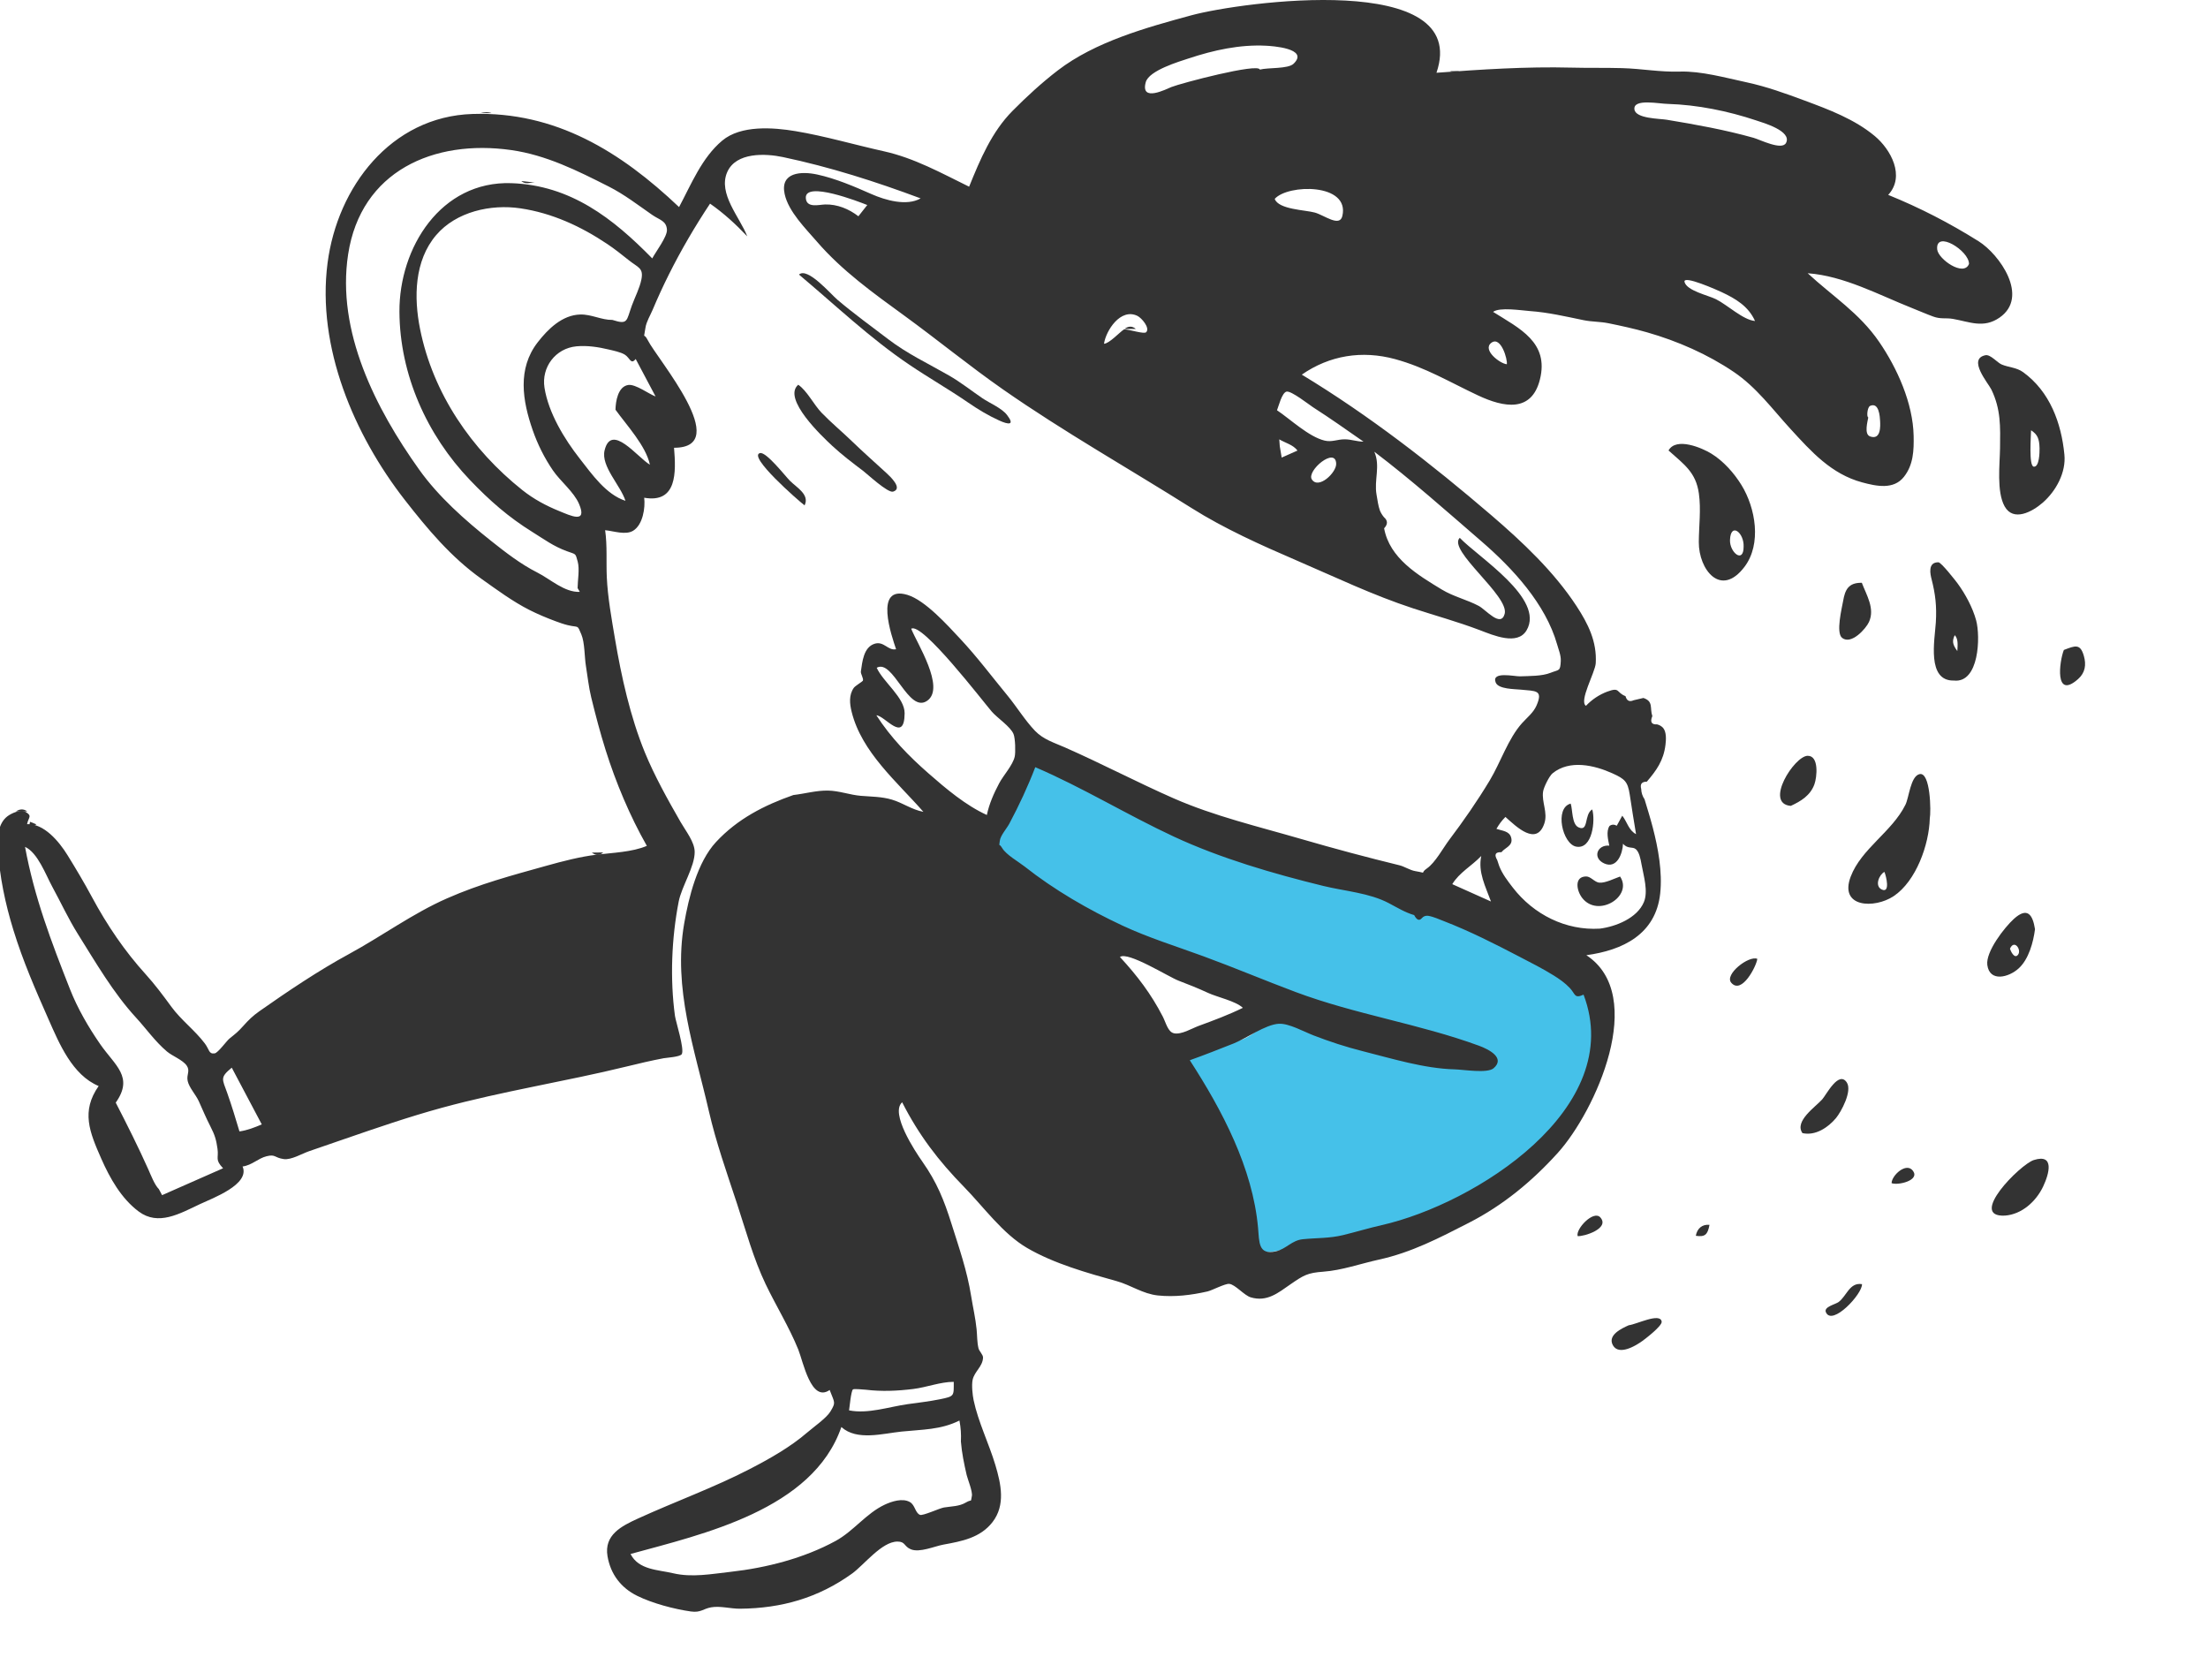 <?xml version="1.0" encoding="UTF-8"?> <svg xmlns="http://www.w3.org/2000/svg" width="970" height="738" viewBox="0 0 970 738" fill="none"> <path fill-rule="evenodd" clip-rule="evenodd" d="M684.796 425.106C680.127 421.924 670.58 410.534 665.577 407.902C654.455 402.049 604.903 390.543 603.292 389.863C600.838 388.828 584.897 385.21 575.609 382.925C553.8 377.557 475.643 342.889 455.044 334C452.414 340.92 430.704 371.468 434.428 374.599C446.69 384.906 468.669 397.74 482.873 405.126C494.361 411.1 506.529 416.044 518.813 420.08C532.759 424.664 542.332 429.578 556.231 434.266C569.907 438.879 553.564 453.306 546.541 456.286C538.664 459.631 526.463 461.328 518.414 464.226C532.585 486.251 544.486 512.982 546.867 539.365C547.44 545.714 552.28 551.535 560.153 549.634C564.215 548.653 601.699 543.661 607.811 542.267C648.614 532.962 721.863 484.233 703 434.266C698.679 436.262 688.813 427.844 684.796 425.106Z" fill="#45C1E9"></path> <path fill-rule="evenodd" clip-rule="evenodd" d="M661.969 160C658.921 159.743 651.04 153.654 655.175 150.574C659.348 147.467 662.346 157.88 661.969 160ZM820.755 183.353C819.958 183.212 820.306 178.852 821.561 178.295C825.52 176.537 825.854 183.144 825.951 184.912C826.071 187.143 826.351 193.428 821.537 191.705C818.803 190.727 820.499 185.025 820.755 183.353ZM587 203.723C587.108 207.615 579.245 215.099 576.313 210.61C573.847 206.838 586.798 195.976 587 203.723ZM865 115.944C862.722 121.756 851.455 113.836 851.037 109.573C850.177 100.843 865.118 110.136 865 115.944ZM771.001 141C765.754 140.569 758.85 133.898 753.79 131.406C750.366 129.72 741.05 127.71 740.037 123.881C739.155 120.554 754.962 127.675 756.312 128.308C762.513 131.213 768.105 134.525 771.001 141ZM377.104 95C372.922 91.766 367.838 89.68 362.476 89.817C359.799 89.885 354.214 91.56 354.005 86.93C353.663 79.402 377.306 88.583 381.001 90.06C379.701 91.708 378.402 93.354 377.104 95ZM638.001 388.387C641.069 383.292 646.588 380.346 650.737 376C649.217 383.137 652.645 389.485 655.001 396C649.334 393.462 643.668 390.925 638.001 388.387ZM105.196 497C103.504 491.341 101.812 485.714 99.834 480.142C97.623 473.902 96.523 473.363 101.817 469C106.211 477.305 110.606 485.611 115.001 493.918C111.872 495.248 108.608 496.542 105.196 497ZM560.001 87.365C565.819 80.807 593.088 80.395 589.713 94.869C588.536 99.924 581.832 94.554 577.632 93.376C573.464 92.206 561.662 92.051 560.001 87.365ZM561.001 180.215C561.706 178.541 563.114 172.5 565.204 172.024C567.24 171.56 575.274 177.897 576.784 178.864C584.317 183.691 591.66 188.883 599.001 194C596.19 194 593.638 192.999 590.844 192.978C587.525 192.949 585.143 194.313 581.906 193.535C574.952 191.865 566.879 184.159 561.001 180.215ZM553.465 30.57C552.811 27.57 518.719 36.575 514.622 38.224C512.39 39.121 500.872 45.108 503.348 36.085C504.756 30.946 518.066 27.028 522.33 25.619C533.173 22.041 544.605 19.495 556.151 20.085C558.393 20.199 575.371 21.179 568.281 28.003C565.838 30.354 557.081 29.613 553.465 30.57ZM546.001 442.713C539.649 445.838 533.164 448.228 526.525 450.672C523.576 451.758 518.982 454.6 515.728 453.886C513.063 453.3 512.209 449.242 510.81 446.526C505.691 436.588 499.579 428.571 492.001 420.377C495.52 417.811 513.382 429.131 517.802 430.802C522.227 432.475 526.402 434.16 530.732 436.159C534.809 438.041 542.855 439.724 546.001 442.713ZM433.537 358C424.281 353.811 415.506 346.383 407.914 339.732C399.197 332.096 391.383 324.093 385.001 314.211C388.841 314.407 397.32 326.759 397.414 313.311C397.463 306.451 388.062 299.694 385.144 293.331C392.403 289.233 399.055 313.719 407.384 307.784C415.406 302.065 402.747 282.402 400.309 276.198C405.015 273.067 431.827 308.113 435.707 312.597C438.135 315.404 443.875 319.141 445.245 322.415C446.06 324.365 446.177 330.55 445.782 332.343C444.961 336.092 440.803 340.582 438.95 344.073C436.606 348.493 434.565 353.086 433.537 358ZM50.845 484.352C58.85 473.053 50.582 468.125 44.072 458.747C38.867 451.245 34.077 442.976 30.777 434.598C22.524 413.645 15.077 394.165 11.001 372C16.61 374.561 20.118 384.306 22.924 389.441C26.697 396.345 30.016 403.591 34.21 410.28C42.058 422.796 49.763 436.148 59.746 446.997C64.269 451.914 68.099 457.445 73.317 461.875C75.701 463.899 80.263 465.56 82.019 468.091C83.677 470.48 81.823 472.007 82.452 474.861C83.098 477.789 86.06 480.911 87.331 483.73C89.001 487.433 90.555 491.145 92.418 494.766C94.451 498.715 95.006 500.78 95.554 504.639C96.152 508.859 94.316 509.297 98.001 513.185C91.323 516.13 84.646 519.074 77.968 522.018C75.716 523.013 73.462 524.006 71.208 525C70.733 524.11 70.257 523.219 69.782 522.329C67.947 520.546 66.26 516.151 65.21 513.796C60.823 503.972 55.868 494.109 50.845 484.352ZM695.68 436.92C714.641 486.838 648.012 528.87 606.998 538.166C601.316 539.453 595.772 541.139 590.117 542.521C583.952 544.028 578.476 543.728 572.322 544.359C567.425 544.86 565.091 548.644 560.477 549.686C552.767 551.428 553.239 545.634 552.686 539.425C550.346 513.1 536.911 487.701 522.691 465.735C529.187 463.411 535.622 460.875 542.034 458.331C547.521 456.153 555.923 450.031 561.821 449.707C566.184 449.469 572.831 453.194 577.068 454.829C584.124 457.552 591.201 459.871 598.555 461.728C611.416 464.975 625.726 469.401 639.033 469.736C642.869 469.833 653.393 471.62 656.154 469.249C661.418 464.728 654.111 460.96 649.704 459.346C623.44 449.728 595.553 445.639 569.213 435.778C555.66 430.703 542.246 425.036 528.606 420.036C516.85 415.727 504.535 411.912 493.173 406.611C478.169 399.613 463.099 390.895 450.107 380.624C447.506 378.569 442.057 375.516 440.274 372.538C438.705 369.916 438.901 372.531 439.226 369.352C439.46 367.069 442.254 363.974 443.404 361.817C447.685 353.774 451.555 345.512 454.808 337C475.535 345.89 495.252 357.99 515.674 367.49C536.228 377.053 559.413 383.799 581.401 389.179C590.76 391.469 601.519 392.193 610.102 396.719C613.749 398.64 617.355 400.864 621.26 401.976C622.414 404.189 623.55 404.623 624.668 403.277C625.37 402.49 626.275 402.158 627.387 402.28C629.776 402.685 632.213 403.813 634.448 404.68C645.756 409.064 656.585 414.554 667.322 420.156C672.411 422.809 677.63 425.423 682.5 428.454C685.111 430.079 687.45 431.717 689.586 433.948C692.146 436.623 691.537 438.822 695.68 436.92ZM269.021 140.53C264.229 140.608 259.862 138.013 254.866 138.157C247.008 138.384 240.788 144.476 236.228 150.351C227.204 161.975 229.505 175.998 234.038 189.007C236.207 195.224 239.185 201.192 242.906 206.634C246.199 211.452 252.088 216.009 254.387 221.374C258.179 230.22 250.529 226.458 245.846 224.569C239.957 222.191 234.436 219.236 229.438 215.255C207.162 197.513 190.215 172.852 184.539 144.53C181.769 130.712 181.983 114.558 191.609 103.28C200.408 92.967 215.599 89.598 228.585 91.51C242.623 93.578 255.344 99.524 266.774 107.177C270.094 109.401 273.134 111.829 276.252 114.316C280.342 117.579 282.792 117.665 281.769 122.779C281.009 126.58 278.938 130.52 277.604 134.168C275.106 141.001 276.017 142.769 269.021 140.53ZM253.745 258.331L254.714 259.988C248.03 260.306 241.805 254.41 236.11 251.532C228.712 247.791 222.144 242.688 215.661 237.535C204.228 228.446 192.646 218.203 184.137 206.272C165.06 179.524 147.732 145.613 152.938 111.701C158.548 75.152 190.516 61.083 224.58 65.921C239.93 68.101 253.635 74.955 267.374 81.913C274.298 85.421 280.143 89.971 286.487 94.375C289.779 96.662 292.783 96.959 292.997 100.957C293.159 103.97 287.951 110.784 286.542 113.514C269.293 95.918 250.705 81.361 224.656 80.462C193.666 79.391 175.34 108.775 175.476 136.913C175.609 164.508 187.511 191.052 206.484 210.884C215.107 219.897 223.328 227.129 233.915 233.707C239.193 236.986 243.086 239.93 248.987 242.107C253.162 243.648 252.727 242.836 253.792 246.7C254.696 249.979 253.772 254.926 253.745 258.331ZM422.136 633.241C422.539 638.214 423.55 643.11 424.674 647.96C425.079 649.702 427.353 655.201 426.954 657.159C426.295 660.396 427.172 658.315 424.336 660.003C421.378 661.767 417.934 661.66 414.695 662.195C412.696 662.526 405.371 665.973 404.139 665.429C401.986 664.477 402.054 661.121 399.69 659.791C396.471 657.977 391.726 659.531 388.688 660.95C380.568 664.737 374.989 672.578 367.131 676.871C353.177 684.491 336.62 688.71 321.052 690.451C312.619 691.394 303.988 693.049 295.659 691.073C289.097 689.516 280.568 689.659 277.001 682.618C308.702 673.9 357.088 663.231 369.622 626.851C376.436 633.029 387.823 629.703 396.058 628.849C405.116 627.911 413.212 628.129 421.496 624C422.102 627.246 422.287 629.94 422.136 633.241ZM702.816 407.923C687.893 408.824 673.745 401.762 664.562 389.847C662.302 386.912 659.984 383.917 658.626 380.44C658.332 379.559 658.039 378.677 657.744 377.796C656.319 375.363 656.943 374.215 659.615 374.352C661.119 372.288 664.935 371.594 663.85 367.853C663.032 365.031 660.016 364.985 657.394 364.097C658.699 361.903 659.48 360.802 661.349 358.851C666.207 363.22 675.022 371.796 678.435 361.758C680.074 356.939 677.188 352.333 677.903 347.685C678.198 345.762 680.635 340.851 682.047 339.702C689.57 333.577 700.405 336.112 708.387 339.717C713.888 342.202 715.072 343.368 715.969 349.064C716.881 354.856 717.726 360.646 718.737 366.421C715.436 364.701 714.835 360.985 712.682 358.309C711.876 359.777 711.07 361.247 710.261 362.715C709.125 362.078 708.063 362.111 707.079 362.817C705.486 365.266 706.489 368.898 706.978 371.465C701.666 370.97 699.421 376.896 704.776 379.296C710.324 381.782 712.825 375.004 713.013 370.614C715.083 373.086 717.209 371.763 718.652 373.033C720.093 374.303 720.661 376.95 721.175 379.849C722.017 384.612 724.174 391.484 722.179 396.263C719.216 403.359 709.768 407.052 702.816 407.923ZM270.39 179.975C275.328 186.842 283.747 195.831 285.507 204.128C280.069 200.936 268.57 185.579 265.607 197.812C263.907 204.834 272.629 213.201 274.771 220C266.194 217.178 260.085 208.34 254.733 201.519C247.909 192.822 240.942 181.358 239.2 170.299C237.791 161.35 244 153.009 253.224 152.133C257.936 151.684 262.855 152.432 267.408 153.525C269.483 154.022 272.58 154.64 274.432 155.752C276.759 157.149 277.077 160.419 279.268 157.699C282.179 163.186 285.09 168.673 288.001 174.158C285.104 173.107 279.193 168.645 276.026 169.106C271.403 169.781 270.453 176.497 270.39 179.975ZM732.72 45.644C745.665 46.026 759.196 48.783 771.451 52.88C774.494 53.899 787.333 57.521 784.63 62.772C782.843 66.243 773.207 61.338 770.294 60.52C757.811 57.015 744.956 54.703 732.17 52.593C729.073 52.082 718.57 52.133 718.028 48.074C717.364 43.122 729.064 45.639 732.72 45.644ZM380.408 610.466C387.424 611.323 394.161 611.003 401.185 610.143C407.095 609.42 413.114 607 418.995 607C418.995 613.295 419.422 613.335 412.781 614.682C408.145 615.623 403.443 616.151 398.758 616.807C390.509 617.96 381.351 621.198 373.001 619.534C373.204 618.441 373.843 611.064 374.708 610.334C375.196 609.925 379.699 610.473 380.408 610.466ZM493.81 144.677C491.848 145.927 487.339 150.912 485.001 151C485.836 145.229 492.275 135.181 499.668 138.747C501.48 139.622 505.286 143.976 503.565 145.897C502.645 146.924 496.215 144.684 493.81 144.677ZM562.219 196.017C562.148 195.011 562.075 194.006 562.001 193C564.714 194.595 568.074 195.35 570.001 197.92C567.687 198.946 565.374 199.973 563.058 201C562.778 199.339 562.499 197.678 562.219 196.017ZM348.543 349.235C335.724 353.724 323.972 359.72 314.537 369.897C306.381 378.698 302.547 394.204 300.557 405.74C295.63 434.286 305.136 460.745 311.405 488.053C314.584 501.906 319.332 515.237 323.776 528.732C327.657 540.516 330.985 552.857 336.342 564.062C340.884 573.563 346.688 582.93 350.684 592.787C352.834 598.091 356.319 616.292 364.48 610.576C366.707 616.399 367.249 615.903 364.868 619.948C363.144 622.876 357.299 626.942 354.541 629.326C347.19 635.682 337.88 640.92 329.257 645.37C313.463 653.522 296.533 659.62 280.268 667.051C273.077 670.339 265.279 674.222 266.893 683.629C268.245 691.515 272.808 697.495 279.925 701.004C286.606 704.298 296.163 706.842 303.514 707.875C307.875 708.489 308.875 706.674 312.431 706.047C316.388 705.349 321.007 706.698 325.089 706.663C343.415 706.503 359.461 701.892 374.27 691.265C379.562 687.467 387.353 677.165 394.278 677.166C397.819 677.166 397.071 679.317 400.185 680.579C404.029 682.135 410.65 679.197 414.428 678.507C422.477 677.038 430.662 675.546 436.022 668.613C441.817 661.121 439.757 651.84 437.267 643.52C434.46 634.141 429.737 624.626 427.73 615.105C427.241 612.789 426.791 608.472 427.287 606.116C428.059 602.46 431.75 600.279 431.861 596.32C431.896 595.116 430.172 593.528 429.871 592.285C429.205 589.556 429.308 586.723 429.035 583.945C428.546 578.989 427.415 574.241 426.636 569.343C424.863 558.198 421.369 548.257 417.985 537.518C414.703 527.096 411.579 519.34 405.233 510.316C401.948 505.643 390.958 488.992 396.325 484.2C403.67 498.628 412.26 509.88 423.501 521.366C432.099 530.152 440.505 541.962 451.265 548.219C463.096 555.099 477.554 559.146 490.619 562.784C496.833 564.513 501.989 568.349 508.688 569.059C515.948 569.827 523.338 568.921 530.448 567.302C532.45 566.847 538.222 563.771 540.033 563.967C542.702 564.257 546.539 569.013 549.467 569.886C556.594 572.012 561.461 567.951 566.867 564.198C572.734 560.124 574.509 559.112 581.279 558.622C589.571 558.022 597.636 555.099 605.792 553.309C620.132 550.163 632.32 543.787 645.354 537.113C660.295 529.463 673.075 518.914 684.337 506.452C700.892 488.131 723.948 437.364 696.905 419.589C712.825 417.427 727.407 410.475 729.347 392.455C730.361 383.026 728.453 372.581 726.082 363.492C725 359.342 723.709 355.218 722.473 351.111C721.542 349.724 721.049 348.207 720.998 346.557C720.427 344.42 721.251 343.355 723.469 343.365C727.662 338.462 730.815 334.134 731.662 327.172C731.929 324.966 732.168 321.584 730.598 319.708C729.872 318.954 728.996 318.45 727.972 318.197C725.515 318.338 724.82 317.127 725.888 314.566C724.695 310.938 726.465 308.111 721.969 306.597C720.527 306.903 719.092 307.239 717.663 307.602C715.839 308.434 714.653 307.831 714.102 305.8C709.865 304.142 711.819 301.691 706.064 303.824C702.58 305.115 699.266 307.338 696.73 310.046C693.547 308.003 700.784 295.378 701.026 291.35C701.598 281.855 697.673 274.005 692.565 266.206C682.638 251.05 668.782 238.018 655.119 226.292C628.946 203.836 601.451 182.458 571.899 164.567C584.09 156.1 598.333 153.805 612.839 157.74C626.213 161.368 637.052 167.957 649.363 173.72C660.766 179.057 672.871 181.25 676.507 166.685C680.581 150.37 667.583 144.313 655.924 136.998C658.836 134.826 668.419 136.378 672.045 136.635C680.119 137.206 687.84 139.029 695.687 140.641C699.449 141.413 702.906 141.239 706.634 141.996C712.176 143.121 717.963 144.382 723.57 145.984C736.91 149.799 750.151 155.589 761.678 163.391C771.641 170.131 778.553 179.648 786.58 188.413C795.735 198.407 804.506 208.241 818.078 211.899C824.432 213.613 831.887 215.168 836.393 209.492C840.585 204.214 840.818 197.853 840.681 191.4C840.378 177.146 833.491 161.742 825.481 150.094C816.786 137.45 805.141 130.209 794.137 120.032C810.041 121.169 825.412 129.552 840.038 135.347C843.115 136.567 846.223 137.938 849.317 139.066C852.617 140.27 854.804 139.533 857.965 140.084C865.181 141.343 871.378 144.384 878.397 139.536C891.676 130.365 878.372 111.708 869.23 105.983C856.496 98.01 843.541 91.297 829.512 85.61C837.107 77.372 830.62 65.616 823.62 59.772C814.762 52.376 803.484 48.139 792.811 44.18C784.37 41.049 776.081 38.043 767.312 36.159C758.095 34.179 747.316 31.154 737.963 31.444C729.191 31.716 721.413 30.17 712.529 29.923C705.137 29.718 697.728 29.895 690.338 29.704C670.452 29.19 650.492 30.531 631.057 31.962C646.456 -13.067 545.028 0.839 523.389 6.72C503.724 12.066 481.192 18.267 464.674 30.951C457.677 36.323 451.03 42.431 444.822 48.698C435.661 57.946 430.59 70.056 425.745 82.009C413.456 75.989 401.705 69.428 388.258 66.443C375.463 63.604 362.357 59.755 349.486 57.61C339.701 55.978 325.499 54.871 317.263 61.781C308.32 69.285 303.66 80.964 298.321 90.965C272.68 66.636 244.081 48.887 207.524 50.067C171.753 51.223 148.229 82.114 143.893 115.589C139.116 152.474 155.546 191.016 177.818 219.58C187.805 232.39 198.139 244.762 211.582 254.319C218.247 259.056 225.28 264.246 232.589 267.945C236.233 269.789 240.218 271.455 244.045 272.874C245.771 273.515 247.549 274.157 249.345 274.592C254.473 275.836 253.477 274.175 255.384 278.664C256.932 282.309 256.741 288.58 257.404 292.58C258.161 297.152 258.611 301.787 259.717 306.297C261.632 314.114 263.627 321.739 266.025 329.373C270.567 343.82 276.679 358.381 284.165 371.56C277.816 374.317 268.926 374.595 262.14 375.431C254.797 376.335 247.444 378.234 239.815 380.367C224.531 384.64 210.873 388.248 196.339 394.646C181.25 401.288 167.802 411.206 153.274 419.1C139.913 426.359 126.408 435.451 114 444.165C111.049 446.238 109.221 448.04 106.871 450.666C104.466 453.348 103.701 453.873 100.829 456.197C99.533 457.244 95.766 462.529 94.287 462.723C91.638 463.074 92.045 461.097 89.965 458.337C85.623 452.575 79.567 448.111 75.256 442.203C71.66 437.276 67.91 432.288 64.067 428.051C54.764 417.799 47.057 406.435 40.444 394.145C37.002 387.746 33.378 381.657 29.641 375.618C25.92 369.606 19.304 361.671 11.894 362.026C12.489 358.965 14.383 358.455 11.116 356.583C9.012 355.377 4.915 357.321 3.293 358.545C-0.999 361.789 -1.189 368.081 -0.918 372.808C-0.221 384.989 2.328 397.013 5.881 408.531C10.15 422.377 15.502 434.592 21.343 447.807C25.993 458.334 31.767 472.255 43.339 477.059C35.567 488.155 39.3 497.196 44.493 508.976C48.289 517.588 53.303 526.486 60.94 532.185C69.549 538.609 78.885 533.16 87.889 528.914C93.327 526.348 109.956 520.295 106.573 512.402C110.728 511.848 113.341 508.831 117.121 507.902C121.124 506.919 120.437 508.544 124.672 509.154C127.919 509.621 132.776 506.713 135.834 505.672C140.941 503.935 146.033 502.153 151.133 500.397C165.488 495.452 179.602 490.584 194.099 486.623C221.071 479.253 248.377 475.072 275.255 468.491C280.643 467.172 286 465.899 291.61 464.842C292.769 464.624 298.779 464.289 299.51 463.049C300.789 460.876 296.857 448.716 296.519 446.238C294.304 429.97 295.027 412.162 298.148 396.079C299.444 389.393 305.233 380.736 305.183 374.21C305.149 369.832 301.269 365.052 298.991 361.086C293.358 351.281 287.455 340.687 283.281 330.483C276.891 314.873 272.977 297.253 270.155 280.535C268.685 271.819 266.974 262.371 266.574 253.554C266.268 246.833 266.82 239.784 265.845 232.901C269.565 233.254 274.827 235.181 278.178 233.118C282.408 230.515 283.545 223.082 283.004 218.643C297.49 221.172 297.009 207.434 296.112 196.691C322.293 196.691 288.764 157.787 284.575 149.433C282.65 145.592 282.707 149.906 283.557 143.966C283.931 141.355 285.716 138.461 286.725 136.06C288.925 130.819 291.305 125.658 293.845 120.573C299.214 109.833 305.295 99.456 311.931 89.45C317.905 93.613 323.29 98.541 328.279 103.828C325.079 95.458 315.301 85.089 319.483 75.585C323.36 66.775 336.306 67.386 343.953 68.997C364.729 73.377 384.655 79.757 404.448 87.144C398.317 90.66 388.931 87.944 382.838 85.256C375.295 81.926 367.183 78.433 359.054 76.669C351.963 75.131 342.651 75.656 344.7 85.206C346.361 92.944 353.93 100.396 358.923 106.182C369.927 118.929 383.723 128.797 397.276 138.657C411.843 149.256 425.88 160.773 440.633 171.064C467.3 189.67 495.972 205.84 523.524 223.207C537.842 232.231 554.065 239.493 569.591 246.181C586.671 253.538 603.047 261.415 620.768 267.226C630.609 270.454 640.362 273.111 650.032 276.783C656.094 279.084 666.649 283.695 670.653 276.862C678.787 262.984 649.353 244.733 641.287 236.248C635.723 241.652 663.162 261.789 661.015 269.657C659.327 275.84 652.8 267.856 649.649 266.171C644.555 263.447 638.523 262.078 633.405 258.97C622.905 252.596 610.457 245.245 608.06 232.068C609.728 230.308 609.707 228.683 607.997 227.193C607.236 226.288 606.632 225.294 606.188 224.21C605.44 222.139 605.14 219.546 604.74 217.35C603.558 210.861 606.525 204.785 603.753 198.434C619.933 210.694 635.487 224.543 650.846 237.815C664.623 249.72 678.999 265.309 684.062 283.073C684.711 285.349 685.789 287.931 685.671 290.333C685.44 295.049 684.969 294.032 681.17 295.548C677.37 297.065 671.838 296.934 667.751 297.095C665.422 297.185 655.02 294.719 657.088 299.83C658.28 302.777 665.491 302.666 668.074 302.938C674.553 303.622 678.067 302.92 674.998 309.944C673.621 313.092 670.834 315.225 668.646 317.661C662.559 324.44 659.254 334.837 654.466 342.801C649.01 351.874 643.014 360.502 636.642 368.952C634.013 372.438 630.499 378.991 626.854 381.479C623.451 383.802 627.456 383.61 621.803 382.666C619.339 382.256 617.105 380.653 614.748 380.079C600.655 376.646 586.17 372.776 571.595 368.538C552.954 363.118 533.39 358.495 515.604 350.689C499.671 343.694 483.856 335.367 467.756 328.283C463.055 326.216 458.359 324.845 454.704 321.04C450.293 316.448 446.641 310.436 442.573 305.5C435.654 297.104 429.278 288.563 421.83 280.606C416.286 274.685 406.462 263.679 398.641 261.315C383.78 256.826 391.735 279.461 393.656 285.182C390.163 285.975 388.326 281.494 384.226 282.783C379.317 284.327 378.809 290.855 378.195 294.946C378.033 296.036 379.508 298.073 379.059 299.045C378.906 299.376 375.703 301.27 375.085 302.148C372.842 305.337 373.284 309.215 374.134 312.655C378.531 330.469 394.163 343.477 405.659 356.618C400.516 355.645 396.703 352.714 391.849 351.261C387.292 349.898 382.711 349.969 378.117 349.578C373.309 349.169 368.689 347.369 363.769 347.278C358.606 347.182 353.663 348.652 348.543 349.235Z" fill="#333333"></path> <path fill-rule="evenodd" clip-rule="evenodd" d="M892.264 189C895.099 190.853 895.898 192.671 895.996 196.946C896.035 198.7 895.914 205.24 893.464 204.993C891.164 204.762 892.264 191.249 892.264 189ZM906.909 199.653C905.588 185.952 900.575 172.021 888.783 163.484C885.867 161.373 882.568 161.448 879.372 160.116C877.451 159.316 874.416 155.596 872.236 156.036C864.208 157.66 873.482 168.326 874.84 171.132C879.049 179.825 878.765 187.463 878.639 196.841C878.544 203.968 877.063 215.983 880.656 222.434C884.486 229.303 892.793 224.842 897.43 220.777C903.283 215.644 907.703 207.471 906.909 199.653Z" fill="#333333"></path> <path fill-rule="evenodd" clip-rule="evenodd" d="M765.991 240.142C765.991 247.787 759.785 242.611 760.007 237.173C760.331 229.167 766.28 234.097 765.991 240.142ZM733.001 197.876C739.793 203.984 745.032 207.411 746.34 216.803C747.331 223.917 746.346 230.963 746.304 238.129C746.233 250.141 755.933 262.77 766.371 249C773.985 238.957 771.254 223.165 765.046 213.071C761.787 207.776 757.136 202.537 751.763 199.237C747.722 196.753 736.354 191.866 733.001 197.876Z" fill="#333333"></path> <path fill-rule="evenodd" clip-rule="evenodd" d="M827.849 383C828.637 384.863 830.485 392.469 826.714 390.749C823.384 389.229 825.541 384.187 827.849 383ZM847.777 359.517C848.359 356.657 848.121 338.727 843.183 340.072C839.304 341.126 838.663 350.304 837.082 353.499C831.198 365.393 817.691 372.8 813.033 385.077C807.834 398.787 823.552 399.213 831.893 393.661C841.769 387.087 847.483 370.99 847.777 359.517Z" fill="#333333"></path> <path fill-rule="evenodd" clip-rule="evenodd" d="M859.884 286C857.74 283.106 857.524 281.56 858.745 279C860.307 280.699 860.03 283.127 859.884 286ZM858.333 298.945C869.506 300.196 870.066 279.605 868.152 272.535C866.628 266.905 863.352 260.854 859.98 256.266C859.298 255.34 852.838 247.021 851.572 247.001C846.712 246.924 848.048 252.415 848.572 254.459C850.223 260.899 850.877 266.281 850.433 273.422C849.956 281.061 846.339 299.199 858.333 298.945Z" fill="#333333"></path> <path fill-rule="evenodd" clip-rule="evenodd" d="M351 120.618C366.977 134.017 382.145 148.523 399.518 160.243C408.019 165.979 416.906 171.053 425.389 176.882C429.709 179.851 434.117 182.509 438.91 184.691C443.144 186.619 445.912 186.87 442.399 182.294C440.051 179.237 434.788 177.107 431.589 174.934C426.667 171.587 422.018 167.875 416.84 164.906C407.712 159.669 398.639 155.441 390.225 149.019C382.756 143.32 375.051 137.756 367.923 131.699C364.866 129.102 354.731 117.178 351 120.618Z" fill="#333333"></path> <path fill-rule="evenodd" clip-rule="evenodd" d="M350.677 169C343.492 175.146 361.469 191.984 365.569 195.8C369.892 199.825 374.653 203.415 379.355 206.98C381.01 208.236 390.04 216.639 392.332 215.961C396.854 214.622 390.917 209.17 389.373 207.749C384.38 203.145 379.28 198.677 374.398 193.949C369.995 189.689 365.227 185.744 360.969 181.346C357.52 177.783 354.622 171.746 350.677 169Z" fill="#333333"></path> <path fill-rule="evenodd" clip-rule="evenodd" d="M883.001 416.756C884.877 412.409 888.237 417.235 886.533 419.406C884.923 421.461 883.241 417.591 883.001 416.756ZM894.001 408.172C892.995 401.78 890.671 398.228 884.675 403.684C880.554 407.433 872.267 418.094 873.053 423.906C874.085 431.529 882.482 429.366 886.834 425.38C891.295 421.294 893.265 413.84 894.001 408.172Z" fill="#333333"></path> <path fill-rule="evenodd" clip-rule="evenodd" d="M880.86 533.975C888.206 533.416 894.473 527.776 897.592 521.167C900.217 515.609 902.701 506.65 893.48 509.571C887.47 511.476 864.303 534.871 880.86 533.975Z" fill="#333333"></path> <path fill-rule="evenodd" clip-rule="evenodd" d="M791.836 497.74C797.513 499.033 803.128 495.294 806.619 491.078C808.791 488.452 813.846 479.247 811.299 475.458C807.749 470.173 802.389 480.796 800.54 482.899C797.64 486.192 788.156 492.49 791.836 497.74Z" fill="#333333"></path> <path fill-rule="evenodd" clip-rule="evenodd" d="M786.723 354C791.173 351.935 795.304 349.449 797.094 344.517C798.232 341.376 799.188 331.957 794.134 332C788.288 332.052 774.902 353.057 786.723 354Z" fill="#333333"></path> <path fill-rule="evenodd" clip-rule="evenodd" d="M817.921 256.003C811.963 255.895 810.552 259.181 809.724 263.902C809.161 267.106 806.432 277.983 809.266 280.211C813.316 283.395 819.759 276.1 821.061 273.236C823.745 267.34 820.034 261.541 817.921 256.003Z" fill="#333333"></path> <path fill-rule="evenodd" clip-rule="evenodd" d="M715.542 582.138C712.641 583.458 706.041 586.385 708.563 590.927C711.2 595.677 718.771 591.061 721.599 588.985C722.783 588.116 730.305 582.428 729.99 580.521C729.327 576.467 718.958 581.757 715.542 582.138Z" fill="#333333"></path> <path fill-rule="evenodd" clip-rule="evenodd" d="M906.674 285.508C904.691 290.472 902.46 307.526 912.899 298.317C916.085 295.506 916.565 291.996 915.468 288.137C913.881 282.545 911.571 283.654 906.674 285.508Z" fill="#333333"></path> <path fill-rule="evenodd" clip-rule="evenodd" d="M353.462 222C355.774 217.277 350.067 214.231 347.017 211.187C345.026 209.199 336.653 198.416 333.908 199.025C328.261 200.278 350.686 219.894 353.462 222Z" fill="#333333"></path> <path fill-rule="evenodd" clip-rule="evenodd" d="M817.996 564.086C812.549 563.212 811.278 569.262 807.769 571.899C806.264 573.031 801.098 574.025 802.137 576.427C804.867 582.733 818.263 568.326 817.996 564.086Z" fill="#333333"></path> <path fill-rule="evenodd" clip-rule="evenodd" d="M772 421.192C768.256 419.625 757.45 428.043 760.553 431.68C765.191 437.121 771.736 424.169 772 421.192Z" fill="#333333"></path> <path fill-rule="evenodd" clip-rule="evenodd" d="M693.083 542.986C695.812 543.257 707.329 539.637 703.062 534.79C700.066 531.385 692.104 539.904 693.083 542.986Z" fill="#333333"></path> <path fill-rule="evenodd" clip-rule="evenodd" d="M831 519.728C833.709 520.811 843.481 518.583 840.409 514.339C837.482 510.299 830.996 516.374 831 519.728Z" fill="#333333"></path> <path fill-rule="evenodd" clip-rule="evenodd" d="M751 538.037C747.832 537.708 745.544 539.618 745 542.852C748.962 543.417 750.184 542.475 751 538.037Z" fill="#333333"></path> <path fill-rule="evenodd" clip-rule="evenodd" d="M339 68.49C337.662 68.496 336.326 68.504 335 68.51C336.34 68.502 337.669 68.496 339 68.49Z" fill="#333333"></path> <path fill-rule="evenodd" clip-rule="evenodd" d="M360 346.996C362.001 346.998 364.001 347.002 366 347.004C363.999 347 361.999 346.998 360 346.996Z" fill="#333333"></path> <path fill-rule="evenodd" clip-rule="evenodd" d="M632.861 21C632.953 23.002 633.045 25.005 633.139 27C633.049 24.996 632.955 22.997 632.861 21Z" fill="#333333"></path> <path fill-rule="evenodd" clip-rule="evenodd" d="M13.194 361C12.556 363.225 13.49 363.593 16 362.106C15.066 361.737 14.13 361.369 13.194 361Z" fill="#333333"></path> <path fill-rule="evenodd" clip-rule="evenodd" d="M70 535.49C68.996 535.496 67.993 535.504 67 535.51C68.007 535.504 69.003 535.496 70 535.49Z" fill="#333333"></path> <path fill-rule="evenodd" clip-rule="evenodd" d="M260 374.525C261.677 375.803 263.345 375.983 265 374.457C263.333 374.481 261.667 374.503 260 374.525Z" fill="#333333"></path> <path fill-rule="evenodd" clip-rule="evenodd" d="M297.435 204C297.477 205.669 297.52 207.337 297.564 209C297.522 207.329 297.478 205.664 297.435 204Z" fill="#333333"></path> <path fill-rule="evenodd" clip-rule="evenodd" d="M211 49.7C212.667 49.699 214.335 49.697 216 49.695C214.332 49.071 212.665 49.276 211 49.7Z" fill="#333333"></path> <path fill-rule="evenodd" clip-rule="evenodd" d="M700 29.353C701.666 29.451 703.334 29.549 705 29.647C703.334 29.549 701.666 29.451 700 29.353Z" fill="#333333"></path> <path fill-rule="evenodd" clip-rule="evenodd" d="M659 29.67C660.333 29.557 661.668 29.443 663 29.33C661.668 29.443 660.335 29.557 659 29.67Z" fill="#333333"></path> <path fill-rule="evenodd" clip-rule="evenodd" d="M637 31.255C638.333 31.752 639.666 32.046 641 31.262C639.666 31.26 638.333 31.257 637 31.255Z" fill="#333333"></path> <path fill-rule="evenodd" clip-rule="evenodd" d="M756 33.993C757.668 34.332 759.334 34.671 761 35.007C759.332 34.671 757.666 34.332 756 33.993Z" fill="#333333"></path> <path fill-rule="evenodd" clip-rule="evenodd" d="M296.432 441C296.478 442.002 296.524 443.003 296.568 444C296.521 442.997 296.477 441.998 296.432 441Z" fill="#333333"></path> <path fill-rule="evenodd" clip-rule="evenodd" d="M847.528 360C847.508 360.668 847.489 361.336 847.471 362C847.492 361.33 847.509 360.665 847.528 360Z" fill="#333333"></path> <path fill-rule="evenodd" clip-rule="evenodd" d="M7 356.412L12 356.438C10.338 355.196 8.67 355.354 7 356.412Z" fill="#333333"></path> <path fill-rule="evenodd" clip-rule="evenodd" d="M349 349.33C350.335 349.11 351.668 348.89 353 348.67C351.668 348.89 350.333 349.11 349 349.33Z" fill="#333333"></path> <path fill-rule="evenodd" clip-rule="evenodd" d="M715 581.987C716.667 581.663 718.333 581.336 720 581.012L715 581.987Z" fill="#333333"></path> <path fill-rule="evenodd" clip-rule="evenodd" d="M378.454 295C378.485 293.999 378.516 292.998 378.546 292C378.516 293.001 378.485 294.001 378.454 295Z" fill="#333333"></path> <path fill-rule="evenodd" clip-rule="evenodd" d="M695 29.685C696 29.562 697.001 29.439 698 29.316C697.001 29.439 696 29.562 695 29.685Z" fill="#333333"></path> <path fill-rule="evenodd" clip-rule="evenodd" d="M531 4.955C532 4.652 533.001 4.349 534 4.046C533 4.349 532 4.652 531 4.955Z" fill="#333333"></path> <path fill-rule="evenodd" clip-rule="evenodd" d="M412 679.439C411.331 679.48 410.661 679.521 410 679.561C410.672 679.52 411.337 679.479 412 679.439Z" fill="#333333"></path> <path fill-rule="evenodd" clip-rule="evenodd" d="M871 142.46C869.996 142.486 868.992 142.513 868 142.54C869.009 142.513 870.004 142.486 871 142.46Z" fill="#333333"></path> <path fill-rule="evenodd" clip-rule="evenodd" d="M200 50.676C201.667 50.559 203.333 50.442 205 50.324C203.332 50.442 201.667 50.559 200 50.676Z" fill="#333333"></path> <path fill-rule="evenodd" clip-rule="evenodd" d="M727 45.994C729.339 45.998 731.675 46.002 734 46.006C731.656 46.002 729.328 45.998 727 45.994Z" fill="#333333"></path> <path fill-rule="evenodd" clip-rule="evenodd" d="M254.548 252C254.518 253.669 254.485 255.338 254.452 257C254.482 255.33 254.512 253.664 254.548 252Z" fill="#333333"></path> <path fill-rule="evenodd" clip-rule="evenodd" d="M377 610.032C378.338 610.012 379.673 609.99 381 609.968C379.66 609.986 378.33 610.01 377 610.032Z" fill="#333333"></path> <path fill-rule="evenodd" clip-rule="evenodd" d="M235 80.194C233 79.972 231.001 79.75 229 79.528C230.92 81.226 232.993 80.096 235 80.194Z" fill="#333333"></path> <path fill-rule="evenodd" clip-rule="evenodd" d="M388 610.556C389.003 610.518 390.005 610.481 391 610.445C389.993 610.483 388.997 610.519 388 610.556Z" fill="#333333"></path> <path fill-rule="evenodd" clip-rule="evenodd" d="M422.576 628C422.526 629.67 422.475 631.338 422.424 633C422.473 631.327 422.525 629.664 422.576 628Z" fill="#333333"></path> <path fill-rule="evenodd" clip-rule="evenodd" d="M270 141.598C268.666 141.474 267.333 141.35 266 141.227C267.217 142.165 268.646 141.616 270 141.598Z" fill="#333333"></path> <path fill-rule="evenodd" clip-rule="evenodd" d="M707 407.633C705.667 407.879 704.332 408.123 703 408.367C704.333 408.123 705.667 407.879 707 407.633Z" fill="#333333"></path> <path fill-rule="evenodd" clip-rule="evenodd" d="M499 144.504C497.336 143.086 495.669 143.24 494 144.488C495.667 144.492 497.333 144.498 499 144.504Z" fill="#333333"></path> <path fill-rule="evenodd" clip-rule="evenodd" d="M561.573 195C561.525 194.333 561.478 193.666 561.427 193C561.473 193.668 561.523 194.334 561.573 195Z" fill="#333333"></path> <path fill-rule="evenodd" clip-rule="evenodd" d="M270.521 176C270.507 177.336 270.494 178.671 270.479 180C270.492 178.661 270.506 177.331 270.521 176Z" fill="#333333"></path> <path fill-rule="evenodd" clip-rule="evenodd" d="M711.716 385.031C709.522 385.775 705.109 388.022 702.552 387.724C700.505 387.485 698.818 384.997 696.844 385C691.529 385.007 692.515 391.151 695.083 394.449C702.028 403.371 717.547 393.697 711.716 385.031Z" fill="#333333"></path> <path fill-rule="evenodd" clip-rule="evenodd" d="M690.023 353C682.775 354.871 686.385 370.814 692.478 371.91C699.652 373.202 700.902 360.238 699.485 355.552C695.793 357.746 698.079 365.572 693.426 363.409C690.467 362.032 690.917 355.666 690.023 353Z" fill="#333333"></path> </svg> 